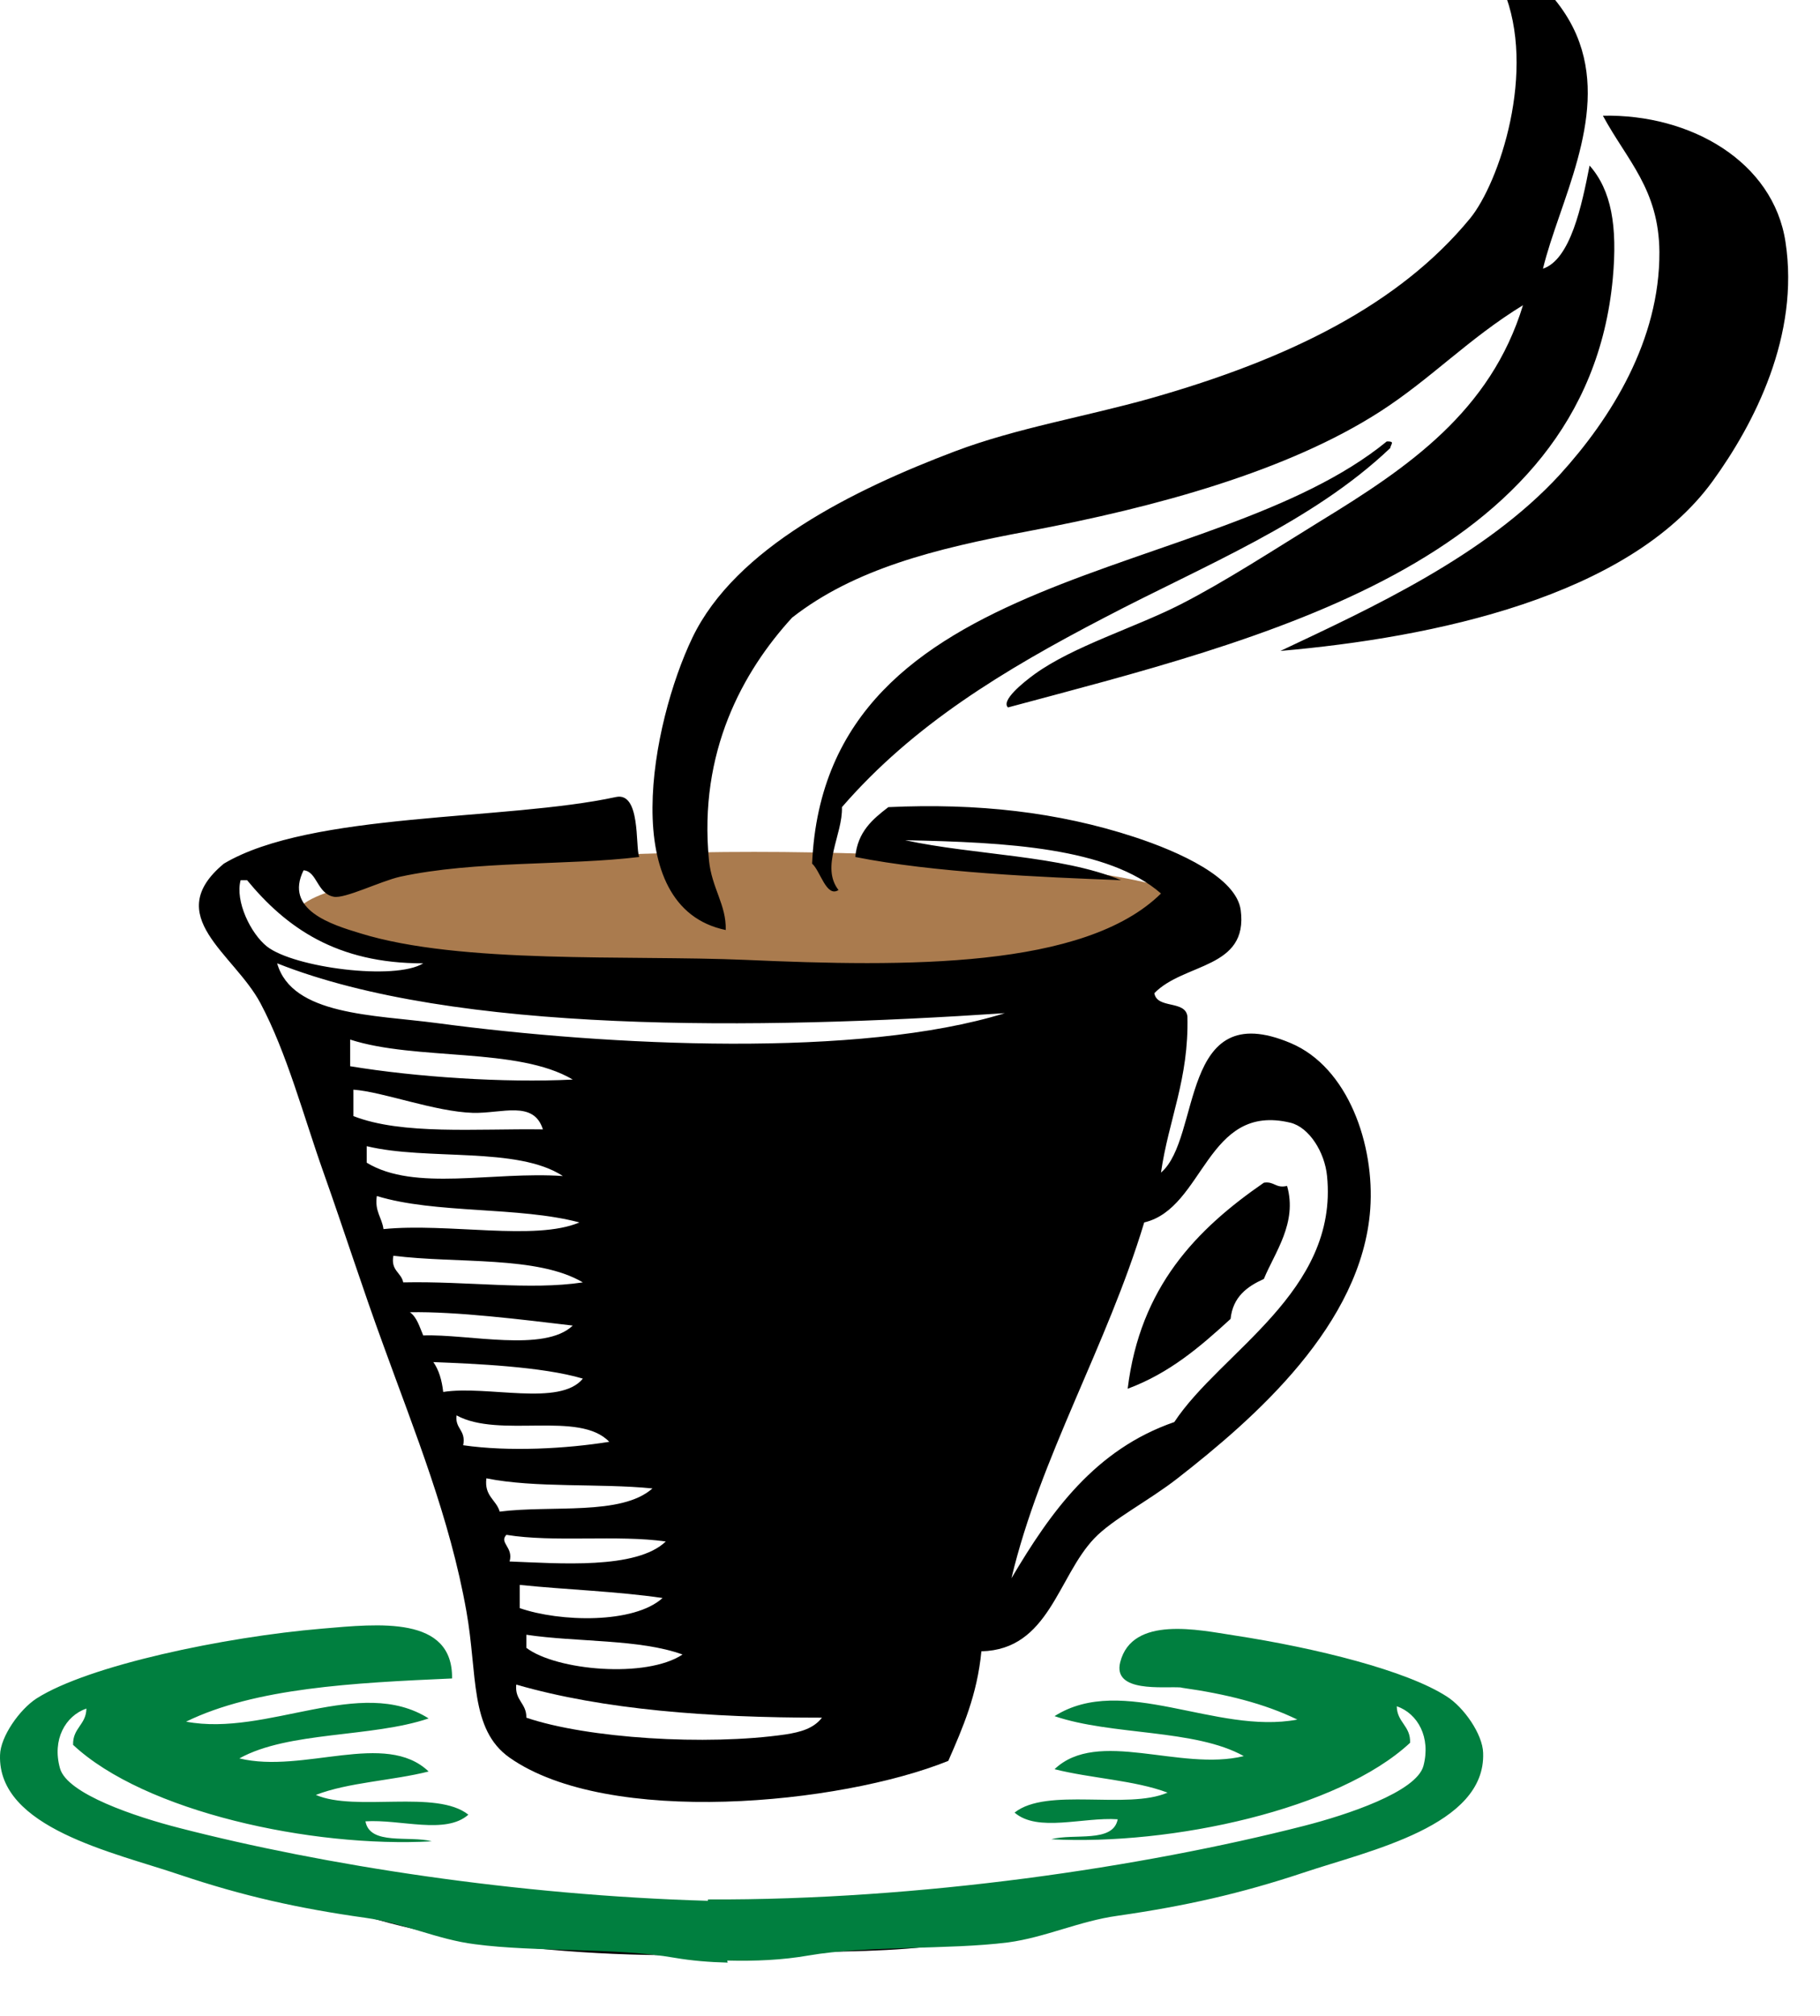 <?xml version="1.0"?><svg width="571.896" height="633.333" xmlns="http://www.w3.org/2000/svg">
 <title>Coffee</title>
 <defs>
  <pattern height="100" width="100" y="0" x="0" patternUnits="userSpaceOnUse" id="gridpattern">
   <image height="100" width="100" y="0" x="0" id="svg_3"/>
  </pattern>
  <pattern height="100" width="100" y="0" x="0" patternUnits="userSpaceOnUse" id="svg_12">
   <image height="100" width="100" y="0" x="0" id="svg_4"/>
  </pattern>
  <pattern height="100" width="100" y="0" x="0" patternUnits="userSpaceOnUse" id="svg_21">
   <image height="100" width="100" y="0" x="0" id="svg_5"/>
  </pattern>
  <pattern height="100" width="100" y="0" x="0" patternUnits="userSpaceOnUse" id="svg_20">
   <image height="100" width="100" y="0" x="0" id="svg_6"/>
  </pattern>
  <pattern height="100" width="100" y="0" x="0" patternUnits="userSpaceOnUse" id="svg_42">
   <image height="100" width="100" y="0" x="0" id="svg_7"/>
  </pattern>
  <pattern height="100" width="100" y="0" x="0" patternUnits="userSpaceOnUse" id="svg_41">
   <image height="100" width="100" y="0" x="0" id="svg_8"/>
  </pattern>
  <pattern height="100" width="100" y="0" x="0" patternUnits="userSpaceOnUse" id="svg_40">
   <image height="100" width="100" y="0" x="0" id="svg_9"/>
  </pattern>
  <pattern height="100" width="100" y="0" x="0" patternUnits="userSpaceOnUse" id="svg_39">
   <image height="100" width="100" y="0" x="0" id="svg_10"/>
  </pattern>
  <pattern height="100" width="100" y="0" x="0" patternUnits="userSpaceOnUse" id="svg_62">
   <image height="100" width="100" y="0" x="0" id="svg_11"/>
  </pattern>
  <pattern height="100" width="100" y="0" x="0" patternUnits="userSpaceOnUse" id="svg_61">
   <image height="100" width="100" y="0" x="0" id="svg_13"/>
  </pattern>
  <pattern height="100" width="100" y="0" x="0" patternUnits="userSpaceOnUse" id="svg_60">
   <image height="100" width="100" y="0" x="0" id="svg_14"/>
  </pattern>
  <pattern height="100" width="100" y="0" x="0" patternUnits="userSpaceOnUse" id="svg_59">
   <image height="100" width="100" y="0" x="0" id="svg_15"/>
  </pattern>
  <pattern height="100" width="100" y="0" x="0" patternUnits="userSpaceOnUse" id="svg_58">
   <image height="100" width="100" y="0" x="0" id="svg_16"/>
  </pattern>
  <pattern height="100" width="100" y="0" x="0" patternUnits="userSpaceOnUse" id="svg_57">
   <image height="100" width="100" y="0" x="0" id="svg_17"/>
  </pattern>
  <pattern height="100" width="100" y="0" x="0" patternUnits="userSpaceOnUse" id="svg_56">
   <image height="100" width="100" y="0" x="0" id="svg_18"/>
  </pattern>
  <pattern height="100" width="100" y="0" x="0" patternUnits="userSpaceOnUse" id="svg_55">
   <image height="100" width="100" y="0" x="0" id="svg_19"/>
  </pattern>
  <pattern height="100" width="100" y="0" x="0" patternUnits="userSpaceOnUse" id="svg_306">
   <image height="100" width="100" y="0" x="0" id="svg_22"/>
  </pattern>
  <pattern height="100" width="100" y="0" x="0" patternUnits="userSpaceOnUse" id="svg_305">
   <image height="100" width="100" y="0" x="0" id="svg_23"/>
  </pattern>
  <pattern height="100" width="100" y="0" x="0" patternUnits="userSpaceOnUse" id="svg_304">
   <image height="100" width="100" y="0" x="0" id="svg_24"/>
  </pattern>
  <pattern height="100" width="100" y="0" x="0" patternUnits="userSpaceOnUse" id="svg_303">
   <image height="100" width="100" y="0" x="0" id="svg_25"/>
  </pattern>
  <pattern height="100" width="100" y="0" x="0" patternUnits="userSpaceOnUse" id="svg_302">
   <image height="100" width="100" y="0" x="0" id="svg_26"/>
  </pattern>
  <pattern height="100" width="100" y="0" x="0" patternUnits="userSpaceOnUse" id="svg_301">
   <image height="100" width="100" y="0" x="0" id="svg_27"/>
  </pattern>
  <pattern height="100" width="100" y="0" x="0" patternUnits="userSpaceOnUse" id="svg_300">
   <image height="100" width="100" y="0" x="0" id="svg_28"/>
  </pattern>
  <pattern height="100" width="100" y="0" x="0" patternUnits="userSpaceOnUse" id="svg_299">
   <image height="100" width="100" y="0" x="0" id="svg_29"/>
  </pattern>
  <pattern height="100" width="100" y="0" x="0" patternUnits="userSpaceOnUse" id="svg_298">
   <image height="100" width="100" y="0" x="0" id="svg_30"/>
  </pattern>
  <pattern height="100" width="100" y="0" x="0" patternUnits="userSpaceOnUse" id="svg_297">
   <image height="100" width="100" y="0" x="0" id="svg_31"/>
  </pattern>
  <pattern height="100" width="100" y="0" x="0" patternUnits="userSpaceOnUse" id="svg_296">
   <image height="100" width="100" y="0" x="0" id="svg_32"/>
  </pattern>
  <pattern height="100" width="100" y="0" x="0" patternUnits="userSpaceOnUse" id="svg_295">
   <image height="100" width="100" y="0" x="0" id="svg_33"/>
  </pattern>
  <pattern height="100" width="100" y="0" x="0" patternUnits="userSpaceOnUse" id="svg_294">
   <image height="100" width="100" y="0" x="0" id="svg_34"/>
  </pattern>
  <pattern height="100" width="100" y="0" x="0" patternUnits="userSpaceOnUse" id="svg_293">
   <image height="100" width="100" y="0" x="0" id="svg_35"/>
  </pattern>
  <pattern height="100" width="100" y="0" x="0" patternUnits="userSpaceOnUse" id="svg_292">
   <image height="100" width="100" y="0" x="0" id="svg_36"/>
  </pattern>
  <pattern height="100" width="100" y="0" x="0" patternUnits="userSpaceOnUse" id="svg_291">
   <image height="100" width="100" y="0" x="0" id="svg_37"/>
  </pattern>
  <pattern height="100" width="100" y="0" x="0" patternUnits="userSpaceOnUse" id="svg_112">
   <image height="100" width="100" y="0" x="0" id="svg_113"/>
  </pattern>
  <pattern height="100" width="100" y="0" x="0" patternUnits="userSpaceOnUse" id="svg_110">
   <image height="100" width="100" y="0" x="0" id="svg_111"/>
  </pattern>
  <pattern height="100" width="100" y="0" x="0" patternUnits="userSpaceOnUse" id="svg_108">
   <image height="100" width="100" y="0" x="0" id="svg_109"/>
  </pattern>
  <pattern height="100" width="100" y="0" x="0" patternUnits="userSpaceOnUse" id="svg_106">
   <image height="100" width="100" y="0" x="0" id="svg_107"/>
  </pattern>
  <pattern height="100" width="100" y="0" x="0" patternUnits="userSpaceOnUse" id="svg_104">
   <image height="100" width="100" y="0" x="0" id="svg_105"/>
  </pattern>
  <pattern height="100" width="100" y="0" x="0" patternUnits="userSpaceOnUse" id="svg_102">
   <image height="100" width="100" y="0" x="0" id="svg_103"/>
  </pattern>
  <pattern height="100" width="100" y="0" x="0" patternUnits="userSpaceOnUse" id="svg_100">
   <image height="100" width="100" y="0" x="0" id="svg_101"/>
  </pattern>
  <pattern height="100" width="100" y="0" x="0" patternUnits="userSpaceOnUse" id="svg_98">
   <image height="100" width="100" y="0" x="0" id="svg_99"/>
  </pattern>
  <pattern height="100" width="100" y="0" x="0" patternUnits="userSpaceOnUse" id="svg_96">
   <image height="100" width="100" y="0" x="0" id="svg_97"/>
  </pattern>
  <pattern height="100" width="100" y="0" x="0" patternUnits="userSpaceOnUse" id="svg_94">
   <image height="100" width="100" y="0" x="0" id="svg_95"/>
  </pattern>
  <pattern height="100" width="100" y="0" x="0" patternUnits="userSpaceOnUse" id="svg_92">
   <image height="100" width="100" y="0" x="0" id="svg_93"/>
  </pattern>
  <pattern height="100" width="100" y="0" x="0" patternUnits="userSpaceOnUse" id="svg_90">
   <image height="100" width="100" y="0" x="0" id="svg_91"/>
  </pattern>
  <pattern height="100" width="100" y="0" x="0" patternUnits="userSpaceOnUse" id="svg_88">
   <image height="100" width="100" y="0" x="0" id="svg_89"/>
  </pattern>
  <pattern height="100" width="100" y="0" x="0" patternUnits="userSpaceOnUse" id="svg_86">
   <image height="100" width="100" y="0" x="0" id="svg_87"/>
  </pattern>
  <pattern height="100" width="100" y="0" x="0" patternUnits="userSpaceOnUse" id="svg_84">
   <image height="100" width="100" y="0" x="0" id="svg_85"/>
  </pattern>
  <pattern height="100" width="100" y="0" x="0" patternUnits="userSpaceOnUse" id="svg_82">
   <image height="100" width="100" y="0" x="0" id="svg_83"/>
  </pattern>
  <pattern height="100" width="100" y="0" x="0" patternUnits="userSpaceOnUse" id="svg_80">
   <image height="100" width="100" y="0" x="0" id="svg_81"/>
  </pattern>
  <pattern height="100" width="100" y="0" x="0" patternUnits="userSpaceOnUse" id="svg_78">
   <image height="100" width="100" y="0" x="0" id="svg_79"/>
  </pattern>
  <pattern height="100" width="100" y="0" x="0" patternUnits="userSpaceOnUse" id="svg_76">
   <image height="100" width="100" y="0" x="0" id="svg_77"/>
  </pattern>
  <pattern height="100" width="100" y="0" x="0" patternUnits="userSpaceOnUse" id="svg_74">
   <image height="100" width="100" y="0" x="0" id="svg_75"/>
  </pattern>
  <pattern height="100" width="100" y="0" x="0" patternUnits="userSpaceOnUse" id="svg_72">
   <image height="100" width="100" y="0" x="0" id="svg_73"/>
  </pattern>
  <pattern height="100" width="100" y="0" x="0" patternUnits="userSpaceOnUse" id="svg_70">
   <image height="100" width="100" y="0" x="0" id="svg_71"/>
  </pattern>
  <pattern height="100" width="100" y="0" x="0" patternUnits="userSpaceOnUse" id="svg_68">
   <image height="100" width="100" y="0" x="0" id="svg_69"/>
  </pattern>
  <pattern height="100" width="100" y="0" x="0" patternUnits="userSpaceOnUse" id="svg_66">
   <image height="100" width="100" y="0" x="0" id="svg_67"/>
  </pattern>
  <pattern height="100" width="100" y="0" x="0" patternUnits="userSpaceOnUse" id="svg_64">
   <image height="100" width="100" y="0" x="0" id="svg_65"/>
  </pattern>
  <pattern height="100" width="100" y="0" x="0" patternUnits="userSpaceOnUse" id="svg_54">
   <image height="100" width="100" y="0" x="0" id="svg_63"/>
  </pattern>
  <pattern height="100" width="100" y="0" x="0" patternUnits="userSpaceOnUse" id="svg_52">
   <image height="100" width="100" y="0" x="0" id="svg_53"/>
  </pattern>
  <pattern height="100" width="100" y="0" x="0" patternUnits="userSpaceOnUse" id="svg_50">
   <image height="100" width="100" y="0" x="0" id="svg_51"/>
  </pattern>
  <pattern height="100" width="100" y="0" x="0" patternUnits="userSpaceOnUse" id="svg_48">
   <image height="100" width="100" y="0" x="0" id="svg_49"/>
  </pattern>
  <pattern height="100" width="100" y="0" x="0" patternUnits="userSpaceOnUse" id="svg_46">
   <image height="100" width="100" y="0" x="0" id="svg_47"/>
  </pattern>
  <pattern height="100" width="100" y="0" x="0" patternUnits="userSpaceOnUse" id="svg_44">
   <image height="100" width="100" y="0" x="0" id="svg_45"/>
  </pattern>
  <pattern height="100" width="100" y="0" x="0" patternUnits="userSpaceOnUse" id="svg_38">
   <image height="100" width="100" y="0" x="0" id="svg_43"/>
  </pattern>
 </defs>
 <g>
  <title>Layer 1</title>
  <ellipse opacity="0.85" ry="20" rx="144" id="svg_267" cy="287.667" cx="236.948" fill="#9b6430"/>
  <path id="svg_1" d="m521.432,79.157c0.145,27.715 -15.156,52.254 -31.323,70.009c-23.385,25.478 -59.327,41.934 -87.764,55.357c48.067,-4.186 109.344,-16.961 135.76,-53.264c13.208,-18.188 27.426,-45.903 22.951,-75.206c-3.825,-25.261 -29.808,-40.273 -57.379,-39.696c7.507,13.93 17.611,23.096 17.755,42.8l0,0zm-266.25,192.2c2.598,2.237 4.475,10.754 8.299,8.3c-5.701,-7.361 1.372,-17.466 1.083,-26.055c22.374,-25.839 50.738,-43.017 82.495,-59.544c31.396,-16.455 65.102,-29.808 89.785,-53.265c0.217,-1.299 1.588,-2.165 -1.083,-2.093c-54.853,44.894 -176.394,37.964 -180.579,132.657l0,0zm-61.638,-20.93c-34.644,7.507 -95.774,4.619 -123.201,20.931c-19.776,16.455 3.104,28.148 11.476,43.81c8.372,15.734 13.568,35.582 19.848,53.265c6.352,17.899 12.27,36.448 18.838,54.348c9.815,27.138 20.858,54.131 26.055,83.506c3.537,19.775 0.938,37.098 13.568,45.975c31.035,21.797 103.859,14.724 137.854,1.011c4.547,-10.394 9.094,-20.786 10.393,-34.428c21.292,-0.505 23.962,-23.456 35.51,-35.51c5.702,-5.99 17.178,-11.836 26.128,-18.837c24.25,-18.91 57.956,-48.357 60.554,-84.589c1.443,-20.064 -6.856,-44.531 -25.044,-52.182c-35.077,-14.796 -27.932,29.88 -40.707,40.706c2.382,-16.672 8.806,-29.447 8.301,-49.078c-0.65,-5.197 -9.527,-2.237 -10.394,-7.29c9.311,-9.599 29.592,-7.578 27.138,-26.127c-1.371,-10.177 -19.126,-18.26 -33.417,-22.951c-24.034,-7.867 -49.367,-10.683 -77.299,-9.383c-4.908,3.753 -9.671,7.723 -10.393,15.661c24.611,4.908 58.389,6.352 83.506,7.29c-18.982,-7.866 -45.831,-7.794 -67.845,-12.558c31.829,0.648 63.875,2.309 80.402,16.744c-24.034,23.673 -80.186,23.096 -130.563,20.858c-36.736,-1.588 -89.496,1.443 -121.107,-8.372c-8.806,-2.671 -23.963,-7.29 -17.756,-19.776c4.259,0.289 4.187,7.29 9.455,8.3c3.465,0.723 14.579,-4.835 20.858,-6.279c23.673,-5.124 52.615,-3.464 75.134,-6.207c-1.229,-3.465 0.503,-20.498 -7.292,-18.838l0,0zm278.81,-253.765c10.682,25.478 -1.299,60.915 -10.465,72.029c-22.303,27.066 -56.802,44.1 -100.251,56.441c-20.425,5.773 -42.077,9.311 -61.564,16.672c-31.829,12.053 -68.927,30.313 -82.495,58.533c-12.919,26.921 -24.034,84.732 10.465,91.878c0.217,-7.939 -4.402,-13.136 -5.268,-21.94c-3.32,-33.994 10.609,-59.256 26.127,-76.217c19.486,-15.229 44.748,-21.652 74.122,-27.138c40.707,-7.65 81.702,-18.981 110.644,-37.603c16.022,-10.32 27.715,-22.879 44.893,-33.417c-10.177,33.345 -36.015,50.955 -63.658,67.845c-14.651,9.021 -30.024,19.053 -43.882,26.127c-14.435,7.361 -33.705,13.135 -45.902,21.94c-3.681,2.671 -10.682,8.372 -8.372,10.466c78.381,-21.075 181.662,-45.037 190.034,-134.75c1.516,-16.527 -0.433,-27.715 -7.289,-35.51c-2.454,12.559 -5.99,29.52 -14.651,32.406c5.052,-20.786 20.064,-46.913 11.476,-71.02c-5.053,-14.291 -17.972,-25.188 -31.323,-31.396c-1.011,0 -1.228,-0.794 -2.094,-1.011c3.75,7.509 7.503,11.046 9.453,15.665l0,0zm-382.164,595.294c31.323,17.466 89.353,24.25 143.05,21.94c33.777,-1.516 72.318,1.732 94.981,-13.568c-76.36,13.496 -170.692,2.454 -238.031,-8.372l0,0zm-6.279,-294.544c8.517,6.641 40.273,10.754 49.079,5.269c-27.21,0.072 -43.088,-11.259 -55.357,-26.127c-0.65,0 -1.372,0 -2.021,0c-1.805,6.567 3.175,16.817 8.299,20.858l0,0zm53.265,24.034c54.564,7.29 132.945,11.043 178.56,-3.104c-77.587,5.196 -172.857,6.496 -228.648,-15.662c4.618,16.384 30.457,16.168 50.088,18.766l0,0zm-27.137,13.57c20.569,3.392 48.356,5.269 69.937,4.186c-17.25,-10.249 -49.151,-5.846 -69.937,-12.559c0,2.815 0,5.629 0,8.373l0,0zm1.01,15.661c15.301,5.99 38.613,3.897 59.544,4.187c-2.888,-9.238 -12.847,-4.98 -21.94,-5.197c-12.054,-0.36 -28.365,-6.64 -37.604,-7.289c0,2.741 0,5.557 0,8.299l0,0zm257.951,96.136c14.579,-22.086 51.604,-40.923 47.996,-77.299c-0.722,-7.507 -5.63,-15.301 -11.476,-16.745c-26.488,-6.423 -27.065,26.922 -45.976,31.324c-11.692,38.758 -32.695,73.762 -41.717,111.798c12.415,-21.002 26.345,-40.489 51.173,-49.078l0,0zm-253.766,-81.485c15.085,9.166 39.553,2.671 61.638,4.187c-14.29,-9.383 -42.583,-4.764 -61.638,-9.383c0,1.732 0,3.464 0,5.196l0,0zm5.27,20.859c20.281,-2.021 47.707,3.825 61.564,-2.093c-18.982,-5.053 -45.325,-2.671 -63.658,-8.3c-0.721,4.835 1.588,6.712 2.094,10.393l0,0l0,0zm6.207,16.745c20.281,-0.434 39.623,2.525 56.439,0c-14.29,-8.445 -39.479,-5.847 -59.543,-8.373c-0.866,4.691 2.454,5.197 3.104,8.373l0,0zm6.279,16.672c14.074,-0.505 38.107,5.413 46.985,-3.104c-15.878,-1.877 -36.593,-4.475 -51.172,-4.187c2.238,1.588 3.032,4.62 4.187,7.291l0,0zm6.28,17.754c13.857,-2.165 36.664,4.691 43.881,-4.187c-12.846,-3.825 -34.282,-4.691 -46.984,-5.196c1.731,2.455 2.669,5.63 3.103,9.383l0,0zm6.279,16.745c14.506,2.093 32.479,1.083 45.902,-1.082c-9.455,-9.889 -34.5,-0.938 -47.996,-8.301c-0.505,4.331 3.031,4.547 2.094,9.383l0,0zm11.474,20.858c16.313,-2.093 38.253,1.371 47.996,-7.289c-16.744,-1.66 -36.809,-0.072 -52.182,-3.176c-0.721,5.629 3.104,6.712 4.186,10.465l0,0zm3.104,15.662c15.301,0.577 39.841,2.598 49.079,-6.279c-15.157,-2.165 -35.149,0.361 -50.089,-2.093c-2.382,2.525 2.31,3.897 1.01,8.372l0,0zm3.176,14.651c12.631,4.402 35.943,4.979 44.893,-3.176c-14.29,-2.093 -30.097,-2.599 -44.893,-4.114c0,2.382 0,4.836 0,7.29l0,0zm2.093,12.487c9.455,7.145 37.675,9.671 49.078,2.093c-13.496,-4.908 -33.056,-3.825 -49.078,-6.207c0,1.371 0,2.742 0,4.114l0,0zm0,21.94c19.054,6.496 56.584,8.878 81.412,5.269c4.619,-0.722 8.806,-1.804 11.477,-5.269c-35.438,0 -68.566,-2.454 -96.064,-10.393c-0.506,5.052 3.248,5.774 3.175,10.393l0,0zm231.751,-168.094c-21.219,14.651 -38.901,32.768 -42.799,64.74c13.208,-4.907 22.879,-13.28 32.334,-21.94c0.722,-6.929 5.196,-10.177 10.465,-12.559c3.393,-8.3 10.61,-17.61 7.29,-29.23c-3.608,0.866 -3.969,-1.515 -7.29,-1.011l0,0z" clip-rule="evenodd" fill-rule="evenodd" fill="#000000"/>
  <path id="svg_2" d="m371.638,530.337c13.353,1.877 25.694,4.908 36.016,9.96c-25.55,4.836 -54.853,-14.651 -76.288,-1.082c17.971,6.135 44.098,3.969 59.472,12.558c-20.065,4.908 -45.903,-8.805 -59.472,4.114c11.403,2.887 25.188,3.464 35.51,7.361c-12.631,5.485 -37.964,-1.804 -48.068,6.279c7.289,6.279 21.436,1.371 32.406,2.094c-1.443,7.578 -13.785,4.33 -20.858,6.278c37.819,2.021 90.29,-9.382 112.736,-30.313c0.217,-5.341 -4.114,-6.352 -4.187,-11.476c6.641,2.31 10.754,9.815 8.372,18.765c-2.237,8.156 -24.033,15.373 -37.603,18.838c-50.594,12.919 -120.459,23.384 -187.221,23.096l0,0l0,0.433c-60.049,-1.731 -120.747,-11.187 -166.072,-22.879c-13.568,-3.465 -35.365,-10.682 -37.531,-18.766c-2.525,-8.949 1.66,-16.455 8.301,-18.765c-0.072,5.124 -4.33,6.063 -4.187,11.403c22.446,21.004 74.917,32.408 112.736,30.315c-7.073,-1.877 -19.487,1.371 -20.858,-6.279c10.971,-0.722 25.189,4.258 32.334,-2.094c-10.032,-8.011 -35.365,-0.794 -47.924,-6.207c10.249,-3.969 24.034,-4.475 35.438,-7.361c-13.568,-12.991 -39.334,0.794 -59.471,-4.114c15.445,-8.589 41.572,-6.495 59.471,-12.558c-21.436,-13.569 -50.738,5.846 -76.216,1.01c21.725,-10.609 52.543,-12.197 83.578,-13.568c0.288,-19.776 -23.096,-17.178 -40.778,-15.662c-30.818,2.599 -73.474,11.548 -89.785,21.941c-5.341,3.464 -11.332,11.98 -11.476,17.755c-0.794,22.951 35.726,30.602 56.368,37.603c19.92,6.712 37.387,10.609 58.461,13.568c12.053,1.66 22.663,6.856 34.428,8.301c18.837,2.525 44.242,1.01 62.719,4.258c5.485,0.938 10.971,1.371 16.672,1.516l0,0l-0.144,-0.649c8.806,0.217 17.321,-0.145 25.55,-1.588c18.477,-3.176 43.882,-1.732 62.719,-4.114c11.765,-1.588 22.375,-6.712 34.428,-8.372c21.075,-3.031 38.541,-6.929 58.461,-13.568c20.642,-6.929 57.234,-14.651 56.368,-37.603c-0.145,-5.847 -6.063,-14.363 -11.476,-17.755c-12.559,-8.084 -40.634,-15.157 -66.978,-19.199c-10.538,-1.588 -31.829,-6.351 -35.582,8.445c-2.454,9.671 13.641,7.578 18.909,7.938c0.217,0.071 0.506,0.071 0.722,0.143l0,0z" clip-rule="evenodd" fill-rule="evenodd" fill="#007f3f"/>
 </g>
</svg>